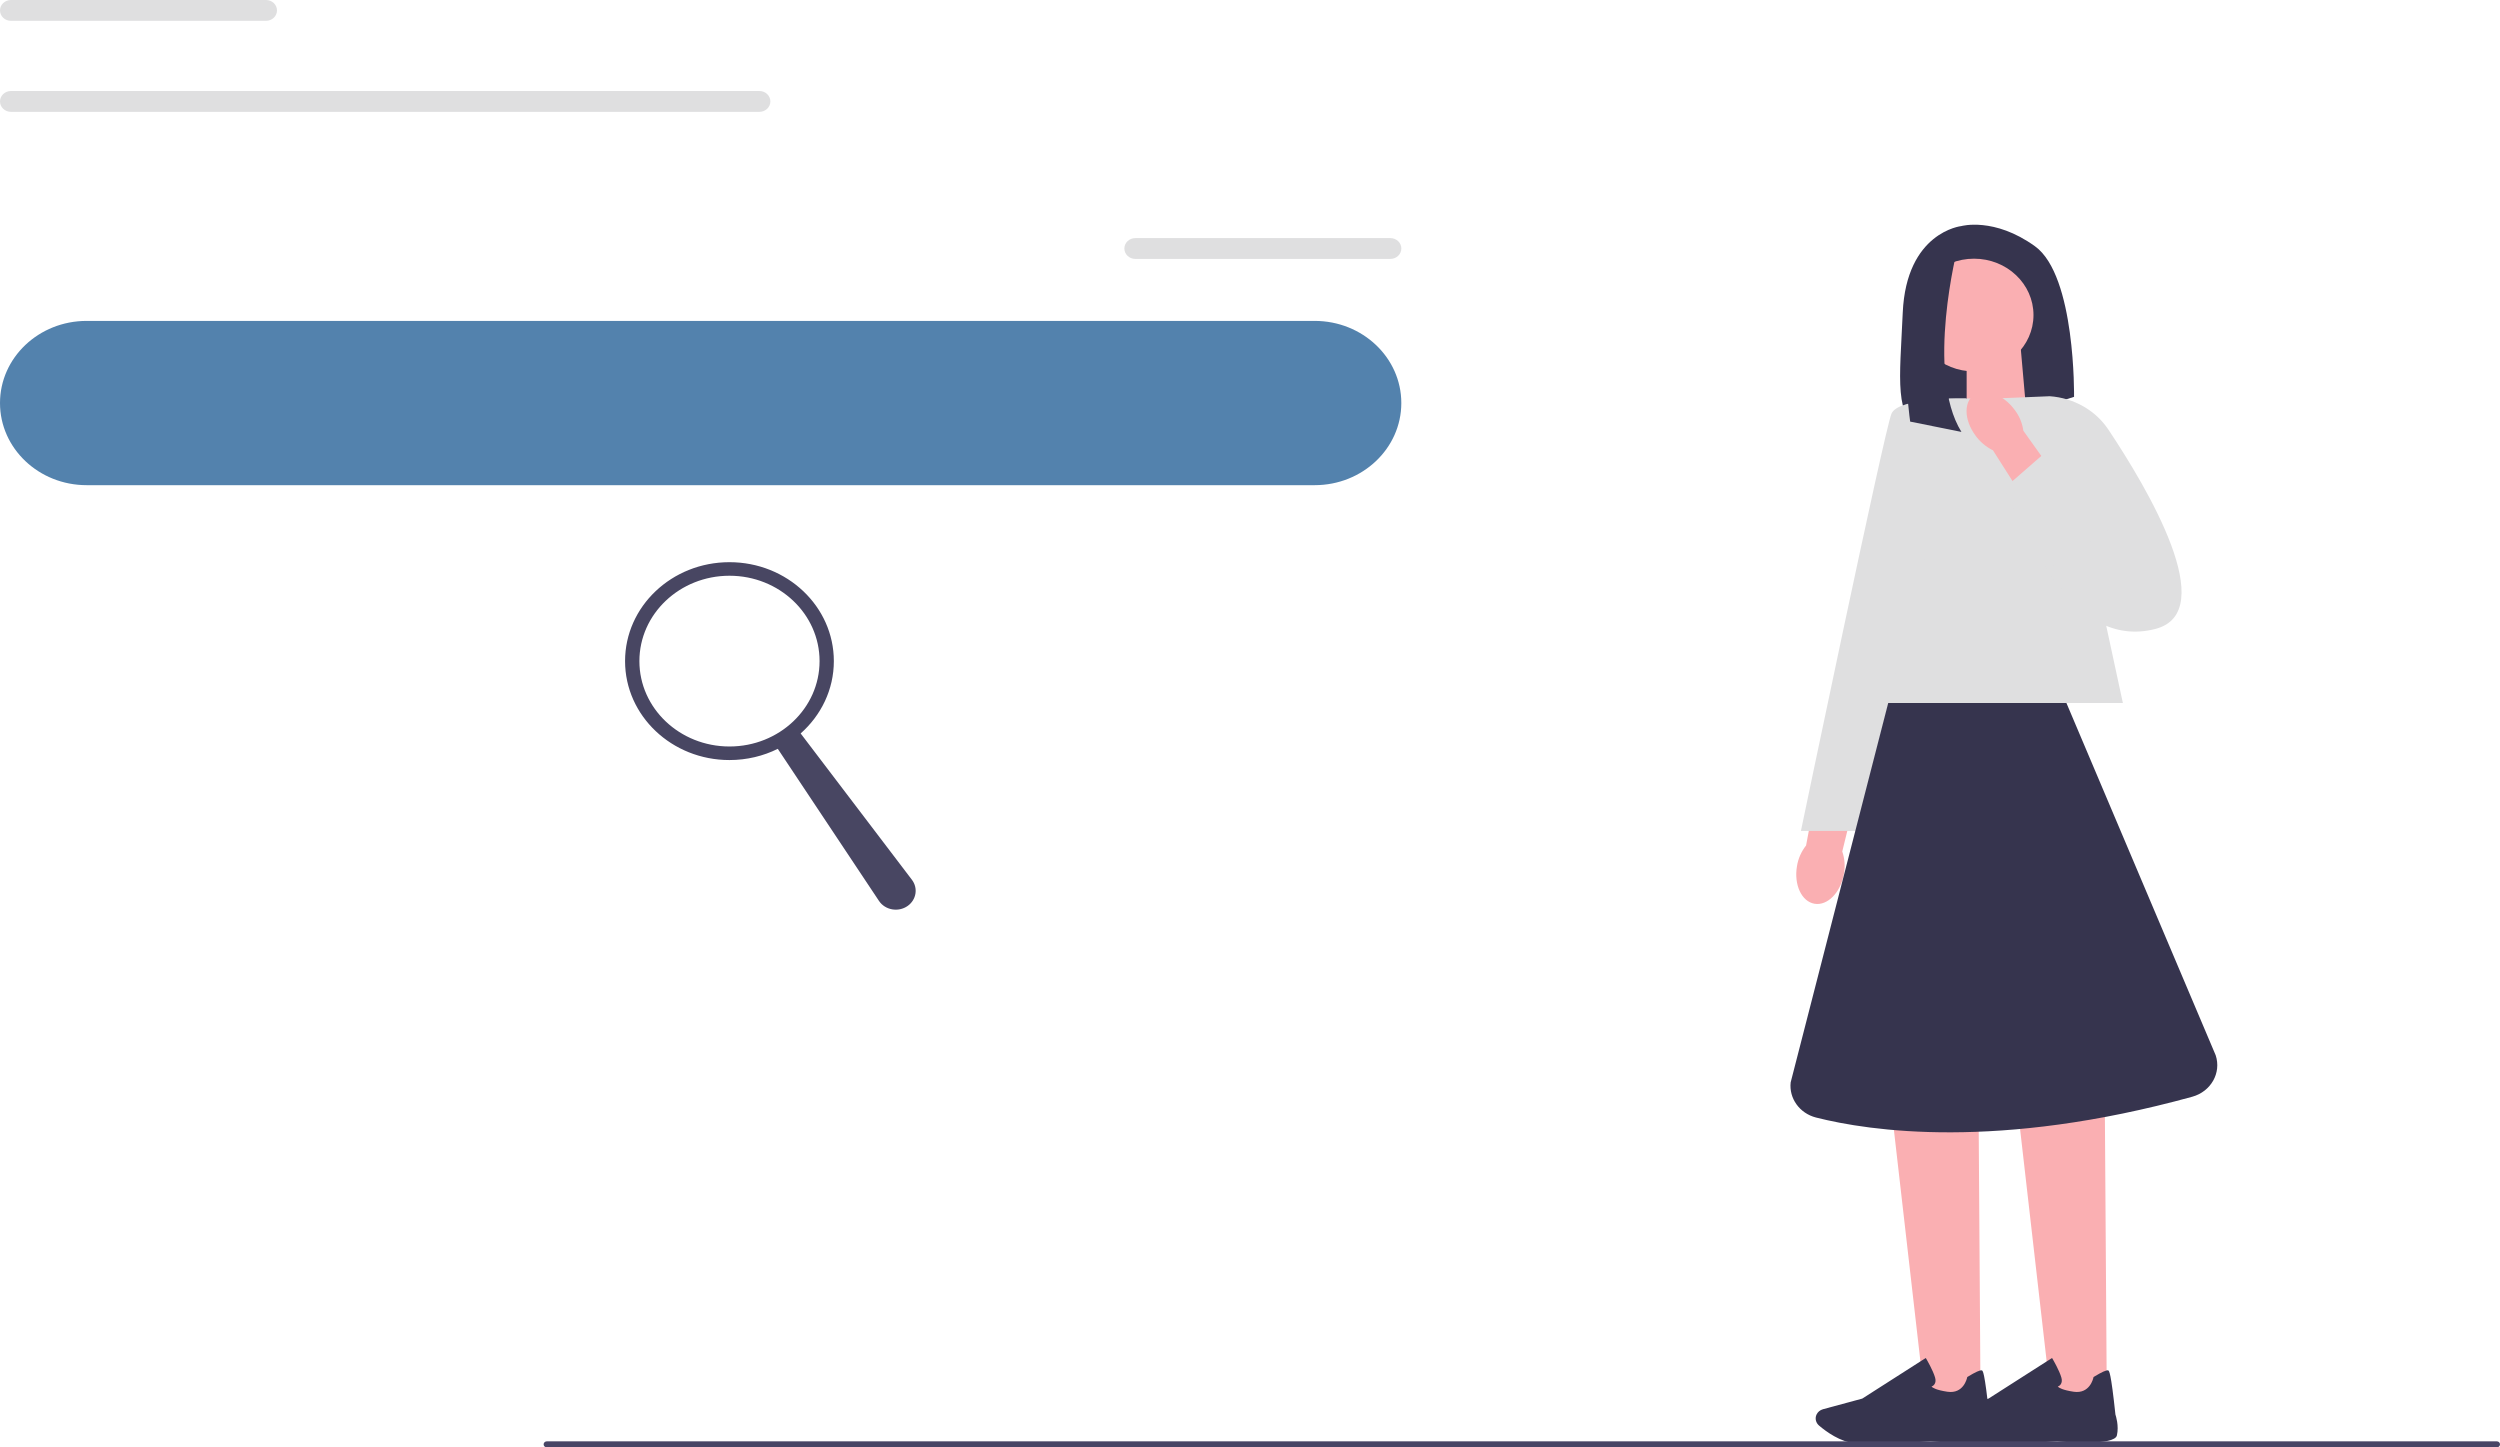 <svg width="190" height="110" viewBox="0 0 190 110" fill="none" xmlns="http://www.w3.org/2000/svg">
<g clip-path="url(#clip0_177_172)">
<path d="M149.061 17.182C149.061 17.182 144.878 17.628 144.608 23.767C144.383 28.882 143.923 31.732 146.12 32.799C146.905 33.181 147.827 33.213 148.666 32.953L157.628 30.161C157.628 30.161 157.762 20.954 154.659 18.717C151.556 16.479 149.061 17.182 149.061 17.182Z" fill="#36344E"/>
<path d="M154.001 31.289L149.465 32.703V26.515H153.58L154.001 31.289Z" fill="#FAAFB2"/>
<path d="M140.136 66.415C139.89 67.833 138.892 68.85 137.909 68.686C136.923 68.522 136.325 67.24 136.571 65.822C136.661 65.254 136.899 64.717 137.262 64.256L138.386 58.263L141.444 58.869L140.012 64.713C140.201 65.266 140.243 65.849 140.136 66.415Z" fill="#FAAFB2"/>
<path d="M150.52 106.269H146.273L143.808 84.756H150.375L150.52 106.269Z" fill="#FAAFB2"/>
<path d="M142.135 109.726C141.688 109.726 141.29 109.717 140.991 109.69C139.863 109.592 138.786 108.802 138.246 108.342C138.004 108.136 137.925 107.804 138.051 107.519C138.142 107.315 138.323 107.163 138.548 107.101L141.53 106.294L146.358 103.207L146.413 103.299C146.433 103.334 146.907 104.143 147.065 104.69C147.126 104.898 147.11 105.071 147.018 105.206C146.955 105.299 146.866 105.353 146.795 105.383C146.882 105.47 147.156 105.645 148 105.772C149.233 105.957 149.489 104.748 149.502 104.698L149.51 104.657L149.546 104.634C150.132 104.276 150.493 104.114 150.617 104.149C150.694 104.17 150.824 104.209 151.174 107.502C151.209 107.606 151.454 108.363 151.288 109.089C151.107 109.879 147.471 109.607 146.744 109.543C146.724 109.545 144.003 109.728 142.137 109.728H142.135V109.726Z" fill="#36344E"/>
<path d="M160.117 106.269H155.868L153.405 84.756H159.971L160.117 106.269Z" fill="#FAAFB2"/>
<path d="M151.733 109.726C151.286 109.726 150.887 109.717 150.589 109.69C149.461 109.592 148.384 108.802 147.843 108.342C147.601 108.136 147.522 107.804 147.648 107.519C147.74 107.315 147.92 107.163 148.146 107.101L151.127 106.294L155.956 103.207L156.01 103.299C156.031 103.334 156.504 104.143 156.663 104.69C156.724 104.898 156.707 105.071 156.616 105.206C156.553 105.299 156.464 105.353 156.392 105.383C156.48 105.47 156.754 105.645 157.597 105.772C158.831 105.957 159.087 104.748 159.099 104.698L159.107 104.657L159.144 104.634C159.731 104.276 160.091 104.114 160.215 104.149C160.292 104.17 160.422 104.209 160.772 107.502C160.806 107.606 161.052 108.363 160.885 109.089C160.705 109.879 157.069 109.607 156.342 109.543C156.321 109.545 153.6 109.728 151.735 109.728H151.733V109.726Z" fill="#36344E"/>
<path d="M161.339 53.43H140.699L148.118 30.288H156.348L161.339 53.43Z" fill="#DFDFE0"/>
<path d="M149.416 30.29C149.416 30.29 144.289 30.163 143.751 31.442C143.212 32.72 136.87 63.153 136.87 63.153H141.052L149.416 30.292V30.29Z" fill="#DFDFE0"/>
<path d="M150.026 28.227C152.522 28.227 154.545 26.309 154.545 23.944C154.545 21.578 152.522 19.66 150.026 19.66C147.53 19.66 145.506 21.578 145.506 23.944C145.506 26.309 147.53 28.227 150.026 28.227Z" fill="#FAAFB2"/>
<path d="M148.79 18.78C148.79 18.78 146.303 28.352 149.069 32.826L145.173 32.042C145.173 32.042 143.663 21.567 146.699 19.662L148.79 18.78Z" fill="#36344E"/>
<path d="M157.049 53.43H143.503L136.091 82.26C135.955 83.478 136.77 84.614 138.018 84.932C142.084 85.964 151.843 87.426 166.61 83.352C168.03 82.961 168.837 81.54 168.392 80.201L157.049 53.43Z" fill="#36344E"/>
<path d="M151.572 30.288L155.785 30.113C157.61 30.244 159.26 31.183 160.237 32.649C163.214 37.11 168.784 46.51 163.812 47.799C157.256 49.495 154.08 40.049 154.08 40.049L151.572 30.288Z" fill="#DFDFE0"/>
<path d="M150.128 33.088C149.262 31.91 149.232 30.521 150.057 29.987C150.884 29.454 152.255 29.98 153.121 31.158C153.475 31.624 153.698 32.167 153.775 32.738L157.374 37.78L154.735 39.365L151.467 34.226C150.924 33.955 150.465 33.564 150.128 33.088Z" fill="#FAAFB2"/>
<path d="M152.257 37.166L155.23 34.573L161.109 39.76L155.643 43.302L152.257 37.166Z" fill="#DFDFE0"/>
<path d="M6.586 24.389H99.914C103.551 24.389 106.5 27.183 106.5 30.631C106.5 34.078 103.551 36.873 99.914 36.873H6.586C2.949 36.873 0 34.078 0 30.631C0 27.183 2.949 24.389 6.586 24.389Z" fill="#5382AD"/>
<path d="M41.315 109.771C41.315 109.898 41.423 110 41.557 110H189.758C189.893 110 190 109.898 190 109.771C190 109.644 189.893 109.542 189.758 109.542H41.557C41.423 109.542 41.315 109.644 41.315 109.771Z" fill="#484565"/>
<path d="M86.288 18.095H105.665C106.128 18.095 106.502 18.449 106.502 18.886C106.502 19.323 106.128 19.678 105.665 19.678H86.288C85.825 19.678 85.451 19.323 85.451 18.886C85.451 18.449 85.825 18.095 86.288 18.095Z" fill="#DFDFE0"/>
<path d="M0.837 0H20.214C20.677 0 21.051 0.354 21.051 0.792C21.051 1.229 20.677 1.583 20.214 1.583H0.837C0.374 1.585 0 1.231 0 0.792C0 0.354 0.374 0 0.837 0Z" fill="#DFDFE0"/>
<path d="M0.837 6.916H57.71C58.174 6.916 58.548 7.271 58.548 7.71C58.548 8.147 58.174 8.501 57.71 8.501H0.837C0.374 8.501 0 8.147 0 7.71C0 7.273 0.374 6.916 0.837 6.916Z" fill="#DFDFE0"/>
<path d="M47.505 50.245C47.505 54.397 51.057 57.764 55.438 57.764C56.765 57.764 58.015 57.456 59.112 56.911L66.8 68.466C67.271 69.173 68.277 69.35 68.984 68.85C69.645 68.382 69.787 67.5 69.306 66.864L60.85 55.742C62.4 54.368 63.372 52.413 63.372 50.245C63.372 46.092 59.82 42.726 55.438 42.726C51.057 42.726 47.505 46.092 47.505 50.245ZM48.594 50.245C48.594 46.663 51.659 43.756 55.44 43.756C59.222 43.756 62.287 46.661 62.287 50.245C62.287 53.827 59.222 56.733 55.44 56.733C51.661 56.733 48.594 53.829 48.594 50.245Z" fill="#484662"/>
</g>
<defs>
<clipPath id="clip0_177_172">
<rect width="190" height="110" fill="white"/>
</clipPath>
</defs>
</svg>
